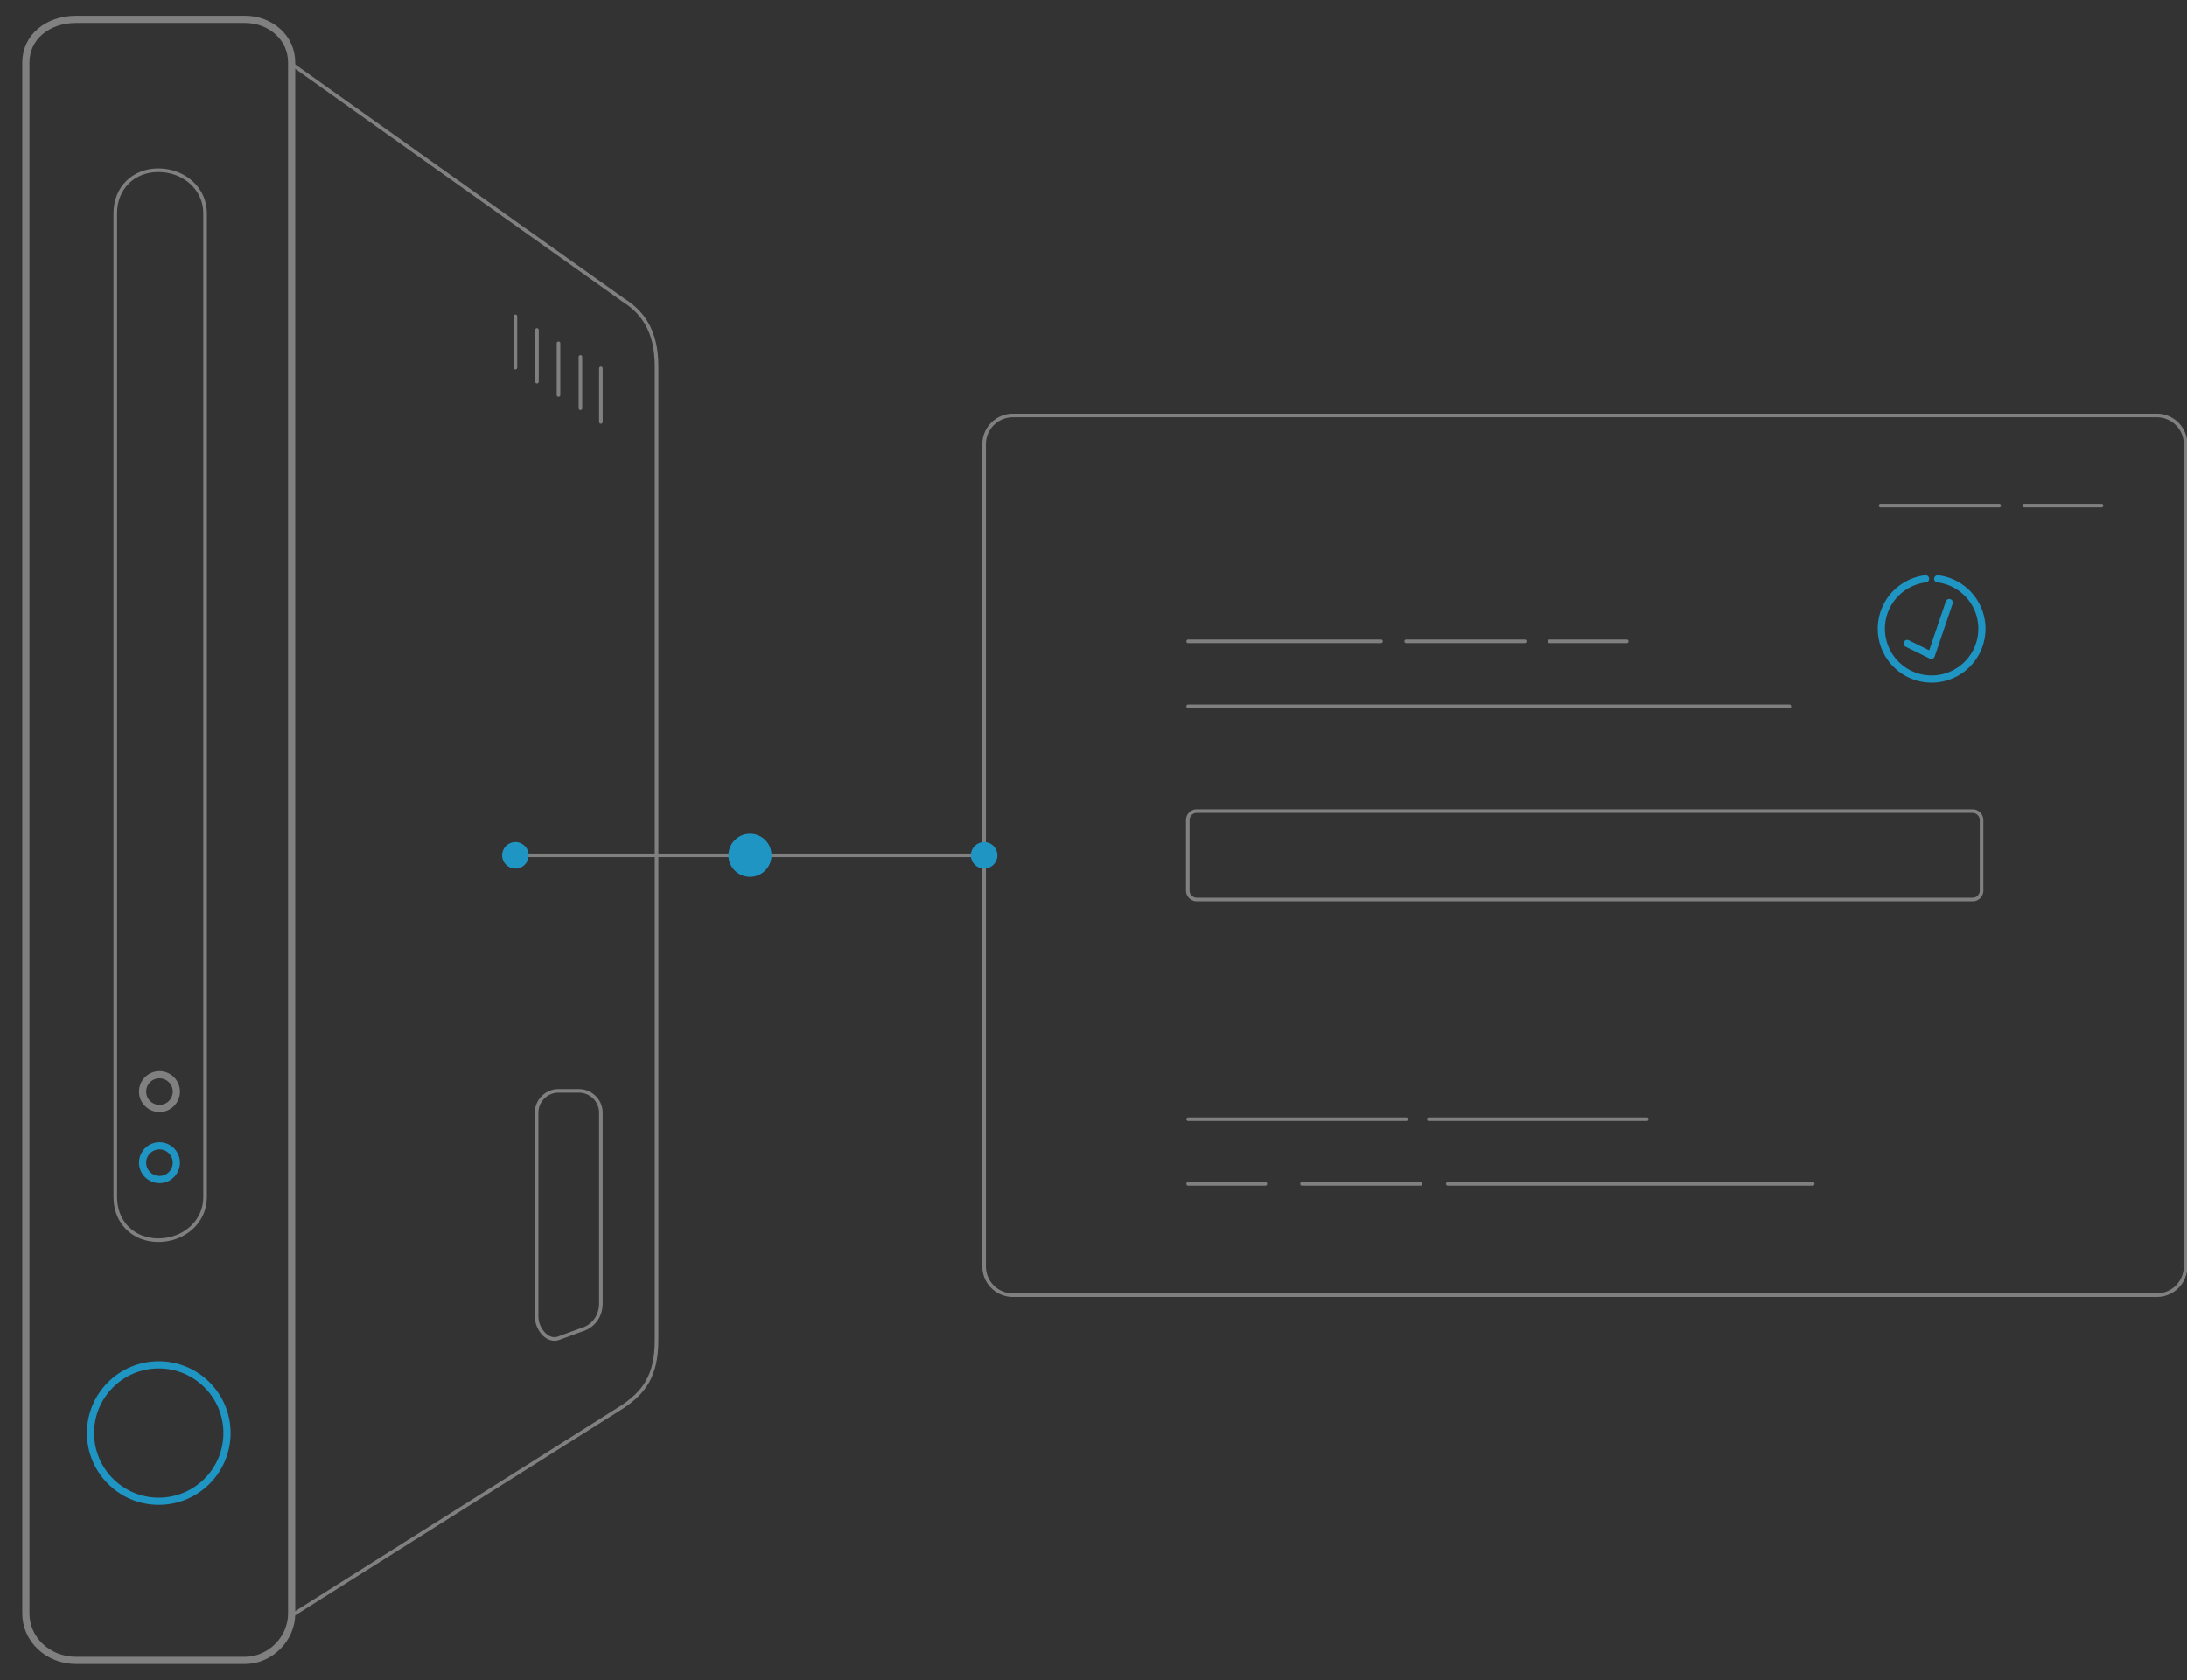 <svg version="1.1" id="Layer_1" xmlns="http://www.w3.org/2000/svg" x="0" y="0" viewBox="0 0 608.9 468" style="enable-background:new 0 0 608.9 468" xml:space="preserve"><rect x="0" y="0" width="608.9" height="468" fill="#333333" stroke="none"/><style>.install0{fill:none;stroke:gray;stroke-linecap:round;stroke-linejoin:round;stroke-miterlimit:10}.install3{fill:#1f95c4}.install5,.install6{fill:none;stroke:#1f95c4;stroke-width:2;stroke-linecap:round;stroke-linejoin:round;stroke-miterlimit:10}.install6{stroke:gray}</style><path class="install0" d="m81.7 18.2 91.9 65.4c5.1 3.2 9.2 8.3 9.2 18.4v271.2c0 10.1-3.6 14.5-9.2 18.4l-91.9 58M167.3 117.5v-14.9M161.6 113.7V99.4M155.5 110V95.6M149.5 106.3V91.9M143.5 102.4V88.1"/><path class="install0" d="M149.4 309.9v56.7c0 3.4 2.9 7.2 6.1 6.1l6-2.2c4-1.1 5.8-4.2 5.8-7.6v-53c0-3.4-2.8-6.1-6.1-6.1h-5.6a6.1 6.1 0 0 0-6.2 6.1z"/><path d="M143.5 238.2H274" style="fill:none;stroke:gray;stroke-miterlimit:10"/><path class="install0" d="M600.5 360.7H282a8 8 0 0 1-8-8v-229a8 8 0 0 1 8-8h318.5a8 8 0 0 1 8 8v229a8 8 0 0 1-8 8z"/><g><path id="svg-concept" d="M343.1 238.2h196.3" style="fill:#fff;stroke-width:3;stroke-linecap:round;stroke-linejoin:round;stroke-miterlimit:10"/><animate accumulate="none" additive="replace" attributeName="opacity" calcMode="linear" dur="1s" fill="remove" repeatCount="indefinite" restart="always" values="0;1;0"/></g><circle id="svg-ico" class="install3" cx="274" cy="238.2" r="3.7"/><circle id="svg-ico" class="install3" cx="143.5" cy="238.2" r="3.7"/><g><path id="svg-ico" class="install3" d="M214.8 238.2c0 3.3-2.7 6-6 6s-6-2.7-6-6 2.7-6 6-6 6 2.6 6 6z"/><animateMotion accumulate="none" additive="replace" begin="0s" calcMode="paced" dur="2s" fill="remove" path="M53, 0 53 0 -53 0 53 0" repeatCount="indefinite" restart="always"/></g><path class="install0" d="M551.7 248c0 1.4-1.1 2.5-2.5 2.5h-216a2.5 2.5 0 0 1-2.5-2.5v-19.6c0-1.4 1.1-2.5 2.5-2.5h216c1.3 0 2.5 1.1 2.5 2.5V248zM330.8 196.7h167.4m-167.4-18.1h53.7m7 0h33m6.9 0h21.5m70.7-37.8h33m7 0h21.5M391.5 311.7h-60.7m127.7 0h-60.7m106.9 18H403.1m-7.6 0h-33m-10.2 0h-21.5"/><path d="M608.5 232.6v11.2" style="fill:#fff;stroke:gray;stroke-linecap:round;stroke-linejoin:round;stroke-miterlimit:10"/><path id="svg-concept" class="install5" d="M536.1 161.2a14 14 0 1 0 3.4 0"/><path id="svg-concept" class="install5" d="m542.7 167.8-5 14.7-6.7-3.3"/><path class="install6" d="M21.2 462.4c-8 0-14-6-14-13v-432c0-7 6-12 14-12h47c7 0 13 5 13 12v432c0 7-6 13-13 13h-47 0z"/><circle id="svg-concept" class="install5" cx="44.2" cy="399.1" r="19"/><circle id="svg-concept" class="install5" cx="44.4" cy="323.8" r="4.7"/><circle class="install6" cx="44.4" cy="304" r="4.7"/><circle id="svg-concept" cx="44.4" cy="399.4" r="7.6" style="fill:none;stroke-width:2;stroke-miterlimit:10"/><path class="install0" d="M44.1 345.4h0c-7 0-12-5-12-12v-274c0-7 5-12 12-12h0c7 0 13 5 13 12v274c0 7-6 12-13 12h0z"/></svg>